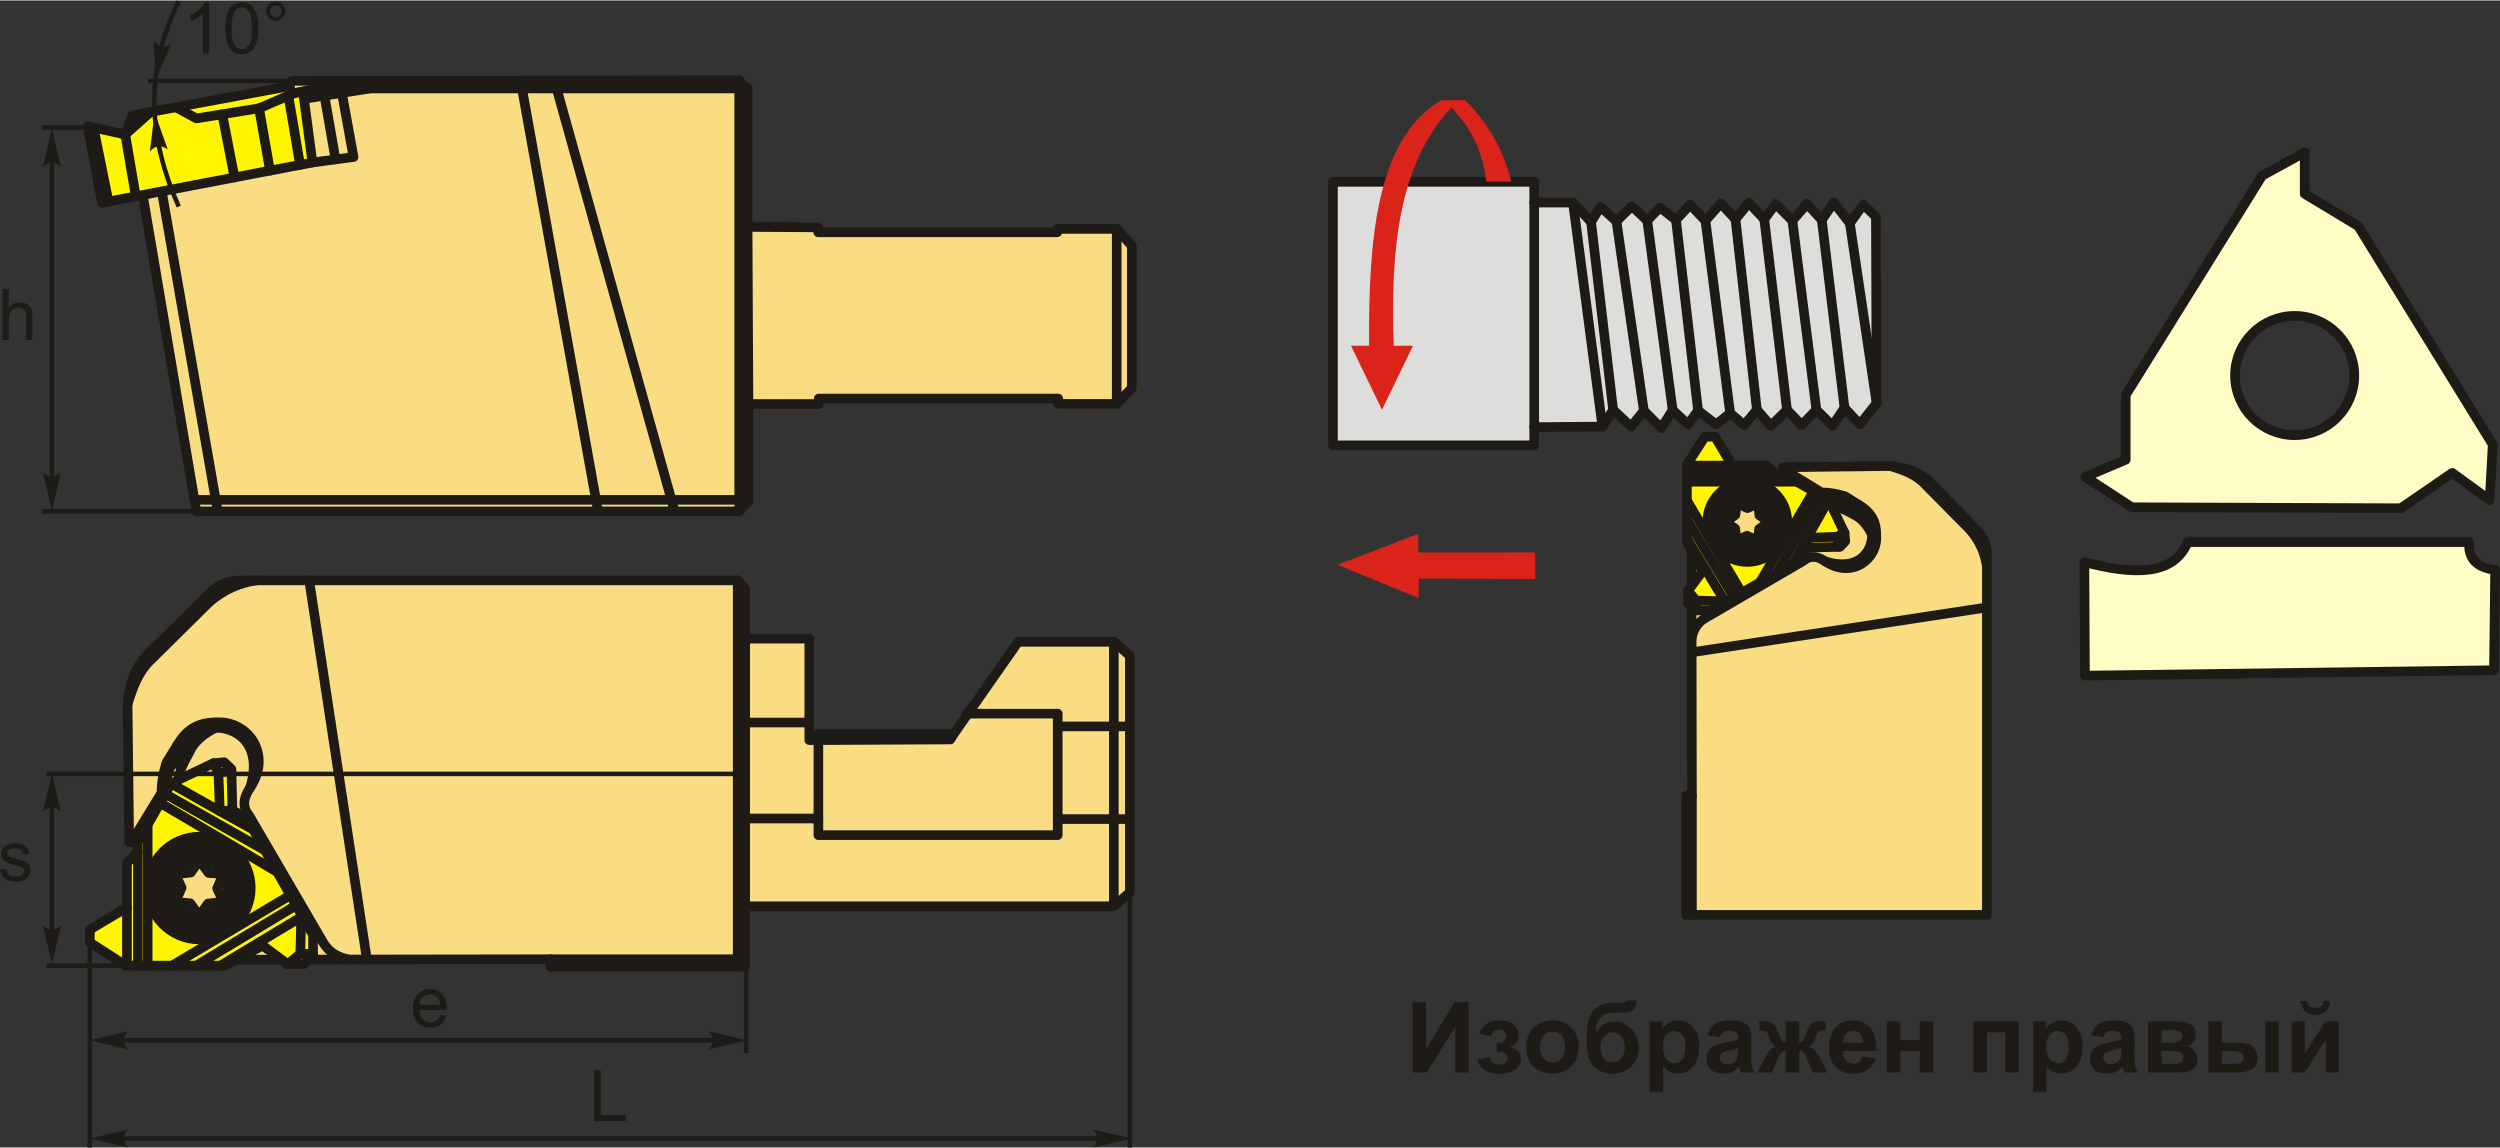 <?xml version="1.0" encoding="UTF-8"?>
<!DOCTYPE svg PUBLIC "-//W3C//DTD SVG 1.1//EN" "http://www.w3.org/Graphics/SVG/1.1/DTD/svg11.dtd">
<!-- Creator: CorelDRAW 2018 (64-Bit) -->
<svg xmlns="http://www.w3.org/2000/svg" xml:space="preserve" width="1298px" height="596px" version="1.1" style="shape-rendering:geometricPrecision; text-rendering:geometricPrecision; image-rendering:optimizeQuality; fill-rule:evenodd; clip-rule:evenodd"
viewBox="0 0 879.98 403.74"
 xmlns:xlink="http://www.w3.org/1999/xlink">
 <rect x="0" y="0" width="879.98" height="403.74" fill="#333333" stroke="none"/>
 <defs>
  <style type="text/css">
   <![CDATA[
    .str1 {stroke:#1E1A16;stroke-width:1.6;stroke-miterlimit:22.926}
    .str0 {stroke:#1E1A16;stroke-width:3.39;stroke-linecap:round;stroke-linejoin:round;stroke-miterlimit:22.926}
    .str2 {stroke:#1E1A16;stroke-width:3.39;stroke-linecap:round;stroke-linejoin:round;stroke-miterlimit:22.926}
    .fil2 {fill:none}
    .fil5 {fill:#DDDDDC}
    .fil7 {fill:#FFFCC6}
    .fil3 {fill:#FFF500}
    .fil1 {fill:#FADC82}
    .fil8 {fill:#DA241A}
    .fil0 {fill:#1E1A16;fill-rule:nonzero}
    .fil4 {fill:#1E1A16;fill-rule:nonzero}
    .fil6 {fill:#DA241A;fill-rule:nonzero}
   ]]>
  </style>
 </defs>
 <g id="Layer_x0020_1">
  <g id="_2289581754880">
   <polygon class="fil0" points="497.28,352.59 501.94,352.59 501.94,369.06 511.97,352.59 516.94,352.59 516.94,377.33 512.28,377.33 512.28,361.13 502.25,377.33 497.28,377.33 "/>
   <path id="1" class="fil0" d="M526.82 370.01l0 -3.08c0.82,0 1.42,-0.05 1.8,-0.16 0.37,-0.11 0.72,-0.37 1.05,-0.78 0.33,-0.42 0.5,-0.89 0.5,-1.43 0,-0.56 -0.21,-1.09 -0.61,-1.57 -0.41,-0.48 -1.03,-0.72 -1.85,-0.72 -0.63,0 -1.19,0.13 -1.69,0.4 -0.49,0.26 -0.94,0.9 -1.34,1.91l-4.01 -0.86c0.4,-1.57 1.27,-2.74 2.6,-3.53 1.32,-0.78 2.84,-1.17 4.53,-1.17 2.16,0 3.83,0.49 5.02,1.49 1.18,0.99 1.78,2.23 1.78,3.74 0,0.94 -0.26,1.71 -0.77,2.32 -0.51,0.62 -1.32,1.19 -2.43,1.72 1.33,0.36 2.32,0.91 2.97,1.64 0.66,0.73 0.99,1.64 0.99,2.74 0,1.39 -0.66,2.6 -1.96,3.6 -1.3,1.01 -3.18,1.51 -5.62,1.51 -4.27,0 -6.88,-1.67 -7.84,-5.01l4.32 -0.79c0.7,1.75 1.85,2.62 3.46,2.62 0.89,0 1.6,-0.23 2.13,-0.7 0.54,-0.47 0.81,-1.01 0.81,-1.65 0,-0.69 -0.28,-1.24 -0.84,-1.64 -0.56,-0.4 -1.29,-0.6 -2.19,-0.6l-0.81 0z"/>
   <path id="2" class="fil0" d="M537.23 368.15c0,-1.58 0.38,-3.11 1.16,-4.58 0.78,-1.48 1.88,-2.61 3.3,-3.38 1.42,-0.78 3.01,-1.17 4.76,-1.17 2.72,0 4.94,0.88 6.67,2.64 1.73,1.77 2.6,3.99 2.6,6.69 0,2.72 -0.88,4.97 -2.62,6.75 -1.76,1.79 -3.96,2.68 -6.61,2.68 -1.64,0 -3.21,-0.37 -4.7,-1.11 -1.49,-0.75 -2.62,-1.84 -3.4,-3.28 -0.78,-1.43 -1.16,-3.18 -1.16,-5.24zm4.87 0.25c0,1.78 0.42,3.14 1.26,4.09 0.85,0.95 1.88,1.42 3.12,1.42 1.24,0 2.27,-0.47 3.11,-1.42 0.83,-0.95 1.25,-2.32 1.25,-4.13 0,-1.75 -0.42,-3.1 -1.25,-4.05 -0.84,-0.95 -1.87,-1.42 -3.11,-1.42 -1.24,0 -2.27,0.47 -3.12,1.42 -0.84,0.95 -1.26,2.31 -1.26,4.09z"/>
   <path id="3" class="fil0" d="M572.92 352l3.21 0c-0.1,1.42 -0.47,2.5 -1.12,3.24 -0.64,0.73 -2.24,1.1 -4.79,1.1 -0.3,0 -0.61,-0.01 -0.91,-0.02l-0.61 0c-1.51,0 -2.74,0.17 -3.68,0.5 -0.95,0.33 -1.72,0.98 -2.32,1.93 -0.61,0.96 -0.92,2.51 -0.94,4.63 0.7,-1.31 1.6,-2.29 2.71,-2.94 1.11,-0.65 2.43,-0.97 3.96,-0.97 2.35,0 4.35,0.91 5.98,2.75 1.63,1.83 2.45,3.96 2.45,6.37 0,2.52 -0.86,4.68 -2.57,6.49 -1.73,1.8 -3.97,2.7 -6.74,2.7 -1.9,0 -3.57,-0.45 -5.02,-1.37 -1.44,-0.91 -2.47,-2.16 -3.09,-3.74 -0.62,-1.59 -0.93,-4.21 -0.93,-7.87 0,-4.31 0.79,-7.4 2.38,-9.28 1.58,-1.89 4.35,-2.83 8.29,-2.83l2.4 0c0.67,0 1.12,-0.23 1.34,-0.69zm-9.54 16.51c0,1.64 0.41,2.94 1.22,3.9 0.82,0.96 1.81,1.43 2.98,1.43 1.27,0 2.31,-0.49 3.12,-1.48 0.82,-0.99 1.22,-2.27 1.22,-3.83 0,-1.6 -0.41,-2.88 -1.23,-3.86 -0.83,-0.98 -1.85,-1.47 -3.06,-1.47 -1.17,0 -2.17,0.48 -3,1.44 -0.83,0.97 -1.25,2.26 -1.25,3.87z"/>
   <path id="4" class="fil0" d="M580.65 359.4l4.42 0 0 2.63c0.58,-0.9 1.35,-1.62 2.33,-2.18 0.98,-0.56 2.07,-0.83 3.26,-0.83 2.08,0 3.85,0.82 5.3,2.45 1.45,1.63 2.18,3.91 2.18,6.83 0,3 -0.74,5.32 -2.2,6.99 -1.46,1.66 -3.24,2.49 -5.32,2.49 -0.99,0 -1.89,-0.19 -2.7,-0.59 -0.8,-0.39 -1.65,-1.07 -2.54,-2.02l0 8.97 -4.73 0 0 -24.74zm4.67 8.69c0,2.02 0.39,3.51 1.19,4.48 0.8,0.96 1.77,1.45 2.91,1.45 1.1,0 2.02,-0.45 2.75,-1.33 0.73,-0.89 1.09,-2.34 1.09,-4.37 0,-1.88 -0.37,-3.28 -1.13,-4.2 -0.74,-0.92 -1.68,-1.37 -2.79,-1.37 -1.16,0 -2.12,0.45 -2.88,1.35 -0.76,0.9 -1.14,2.23 -1.14,3.99z"/>
   <path id="5" class="fil0" d="M605.42 364.93l-4.28 -0.76c0.48,-1.75 1.32,-3.05 2.5,-3.89 1.18,-0.84 2.93,-1.26 5.26,-1.26 2.12,0 3.69,0.24 4.73,0.75 1.03,0.5 1.76,1.13 2.18,1.9 0.42,0.77 0.64,2.19 0.64,4.25l-0.07 5.53c0,1.57 0.07,2.73 0.22,3.48 0.15,0.75 0.43,1.55 0.85,2.4l-4.7 0c-0.12,-0.31 -0.28,-0.77 -0.46,-1.38 -0.07,-0.28 -0.13,-0.47 -0.16,-0.55 -0.81,0.79 -1.67,1.39 -2.6,1.78 -0.92,0.4 -1.9,0.6 -2.94,0.6 -1.84,0 -3.29,-0.5 -4.35,-1.5 -1.06,-1 -1.59,-2.26 -1.59,-3.8 0,-1 0.25,-1.91 0.73,-2.7 0.48,-0.79 1.16,-1.4 2.03,-1.82 0.87,-0.42 2.13,-0.79 3.77,-1.11 2.21,-0.41 3.75,-0.81 4.6,-1.16l0 -0.48c0,-0.92 -0.22,-1.58 -0.67,-1.98 -0.46,-0.39 -1.31,-0.58 -2.56,-0.58 -0.85,0 -1.5,0.16 -1.98,0.5 -0.47,0.34 -0.85,0.93 -1.15,1.78zm6.36 3.83c-0.6,0.2 -1.57,0.45 -2.88,0.73 -1.32,0.28 -2.18,0.56 -2.58,0.82 -0.62,0.45 -0.93,1 -0.93,1.67 0,0.67 0.25,1.24 0.74,1.72 0.5,0.49 1.12,0.73 1.89,0.73 0.85,0 1.67,-0.28 2.45,-0.84 0.57,-0.43 0.95,-0.95 1.13,-1.57 0.12,-0.41 0.18,-1.18 0.18,-2.31l0 -0.95z"/>
   <path id="6" class="fil0" d="M628.55 377.33l0 -7.63c-0.62,0.04 -1.05,0.18 -1.29,0.41 -0.24,0.23 -0.67,0.91 -1.28,2.05l-2.25 5.17 -5.1 0 2.53 -4.94c1.28,-2.46 2.61,-3.88 3.99,-4.24 -1.03,-0.4 -1.82,-1.41 -2.36,-3.07 -0.42,-1.23 -0.8,-1.97 -1.14,-2.21 -0.34,-0.24 -1.14,-0.36 -2.4,-0.36l0 -3.13c0.93,-0.06 1.59,-0.09 1.95,-0.09 1.05,0 1.94,0.23 2.68,0.7 0.75,0.46 1.44,1.61 2.09,3.45 0.5,1.43 0.91,2.34 1.21,2.72 0.31,0.37 0.76,0.58 1.37,0.6l0 -7.36 4.73 0 0 7.36c0.61,0 1.07,-0.2 1.37,-0.6 0.31,-0.39 0.72,-1.3 1.21,-2.72 0.64,-1.81 1.32,-2.96 2.05,-3.44 0.72,-0.47 1.65,-0.71 2.78,-0.71 0.33,0 0.96,0.03 1.89,0.09l0 3.13c-1.25,0 -2.04,0.12 -2.39,0.36 -0.35,0.24 -0.73,0.98 -1.14,2.21 -0.56,1.66 -1.34,2.67 -2.38,3.07 1.39,0.36 2.72,1.78 4,4.24l2.53 4.94 -5.1 0 -2.24 -5.17c-0.4,-0.93 -0.78,-1.55 -1.12,-1.89 -0.34,-0.34 -0.83,-0.53 -1.46,-0.57l0 7.63 -4.73 0z"/>
   <path id="7" class="fil0" d="M655.53 371.67l4.74 0.79c-0.61,1.73 -1.57,3.05 -2.88,3.96 -1.31,0.91 -2.95,1.36 -4.92,1.36 -3.11,0 -5.42,-1.02 -6.91,-3.06 -1.18,-1.63 -1.78,-3.69 -1.78,-6.19 0,-2.97 0.78,-5.3 2.33,-6.98 1.55,-1.69 3.51,-2.53 5.89,-2.53 2.66,0 4.76,0.88 6.3,2.64 1.54,1.76 2.28,4.46 2.21,8.11l-11.86 0c0.04,1.4 0.42,2.49 1.15,3.28 0.73,0.78 1.64,1.17 2.72,1.17 0.74,0 1.36,-0.2 1.87,-0.6 0.5,-0.4 0.88,-1.06 1.14,-1.95zm0.28 -4.81c-0.04,-1.37 -0.39,-2.42 -1.06,-3.14 -0.68,-0.72 -1.49,-1.07 -2.46,-1.07 -1.03,0 -1.88,0.38 -2.56,1.13 -0.67,0.76 -1,1.79 -0.99,3.08l7.07 0z"/>
   <polygon id="8" class="fil0" points="664.18,359.4 668.91,359.4 668.91,365.96 675.75,365.96 675.75,359.4 680.49,359.4 680.49,377.33 675.75,377.33 675.75,369.8 668.91,369.8 668.91,377.33 664.18,377.33 "/>
   <polygon id="9" class="fil0" points="694.65,359.4 710.58,359.4 710.58,377.33 705.85,377.33 705.85,363.23 699.39,363.23 699.39,377.33 694.65,377.33 "/>
   <path id="10" class="fil0" d="M715.59 359.4l4.43 0 0 2.63c0.57,-0.9 1.35,-1.62 2.32,-2.18 0.98,-0.56 2.07,-0.83 3.26,-0.83 2.08,0 3.85,0.82 5.3,2.45 1.46,1.63 2.18,3.91 2.18,6.83 0,3 -0.73,5.32 -2.19,6.99 -1.47,1.66 -3.24,2.49 -5.33,2.49 -0.99,0 -1.88,-0.19 -2.69,-0.59 -0.8,-0.39 -1.65,-1.07 -2.54,-2.02l0 8.97 -4.74 0 0 -24.74zm4.67 8.69c0,2.02 0.4,3.51 1.2,4.48 0.79,0.96 1.77,1.45 2.91,1.45 1.1,0 2.01,-0.45 2.74,-1.33 0.73,-0.89 1.1,-2.34 1.1,-4.37 0,-1.88 -0.38,-3.28 -1.13,-4.2 -0.75,-0.92 -1.68,-1.37 -2.79,-1.37 -1.16,0 -2.12,0.45 -2.88,1.35 -0.77,0.9 -1.15,2.23 -1.15,3.99z"/>
   <path id="11" class="fil0" d="M740.37 364.93l-4.29 -0.76c0.48,-1.75 1.32,-3.05 2.5,-3.89 1.18,-0.84 2.94,-1.26 5.27,-1.26 2.11,0 3.69,0.24 4.72,0.75 1.04,0.5 1.77,1.13 2.19,1.9 0.42,0.77 0.63,2.19 0.63,4.25l-0.07 5.53c0,1.57 0.08,2.73 0.23,3.48 0.15,0.75 0.43,1.55 0.84,2.4l-4.7 0c-0.12,-0.31 -0.27,-0.77 -0.45,-1.38 -0.08,-0.28 -0.13,-0.47 -0.17,-0.55 -0.81,0.79 -1.67,1.39 -2.59,1.78 -0.92,0.4 -1.9,0.6 -2.94,0.6 -1.84,0 -3.29,-0.5 -4.35,-1.5 -1.06,-1 -1.59,-2.26 -1.59,-3.8 0,-1 0.24,-1.91 0.72,-2.7 0.49,-0.79 1.16,-1.4 2.04,-1.82 0.87,-0.42 2.12,-0.79 3.76,-1.11 2.22,-0.41 3.75,-0.81 4.61,-1.16l0 -0.48c0,-0.92 -0.23,-1.58 -0.68,-1.98 -0.45,-0.39 -1.31,-0.58 -2.56,-0.58 -0.84,0 -1.5,0.16 -1.97,0.5 -0.48,0.34 -0.86,0.93 -1.15,1.78zm6.36 3.83c-0.61,0.2 -1.57,0.45 -2.89,0.73 -1.31,0.28 -2.18,0.56 -2.58,0.82 -0.62,0.45 -0.93,1 -0.93,1.67 0,0.67 0.25,1.24 0.75,1.72 0.49,0.49 1.12,0.73 1.88,0.73 0.86,0 1.67,-0.28 2.45,-0.84 0.57,-0.43 0.95,-0.95 1.13,-1.57 0.12,-0.41 0.19,-1.18 0.19,-2.31l0 -0.95z"/>
   <path id="12" class="fil0" d="M756.1 359.4l10.39 0c2.13,0 3.72,0.38 4.78,1.16 1.06,0.78 1.59,1.95 1.59,3.52 0,1 -0.29,1.88 -0.87,2.62 -0.58,0.74 -1.31,1.24 -2.19,1.49 1.24,0.3 2.16,0.87 2.77,1.7 0.6,0.84 0.91,1.75 0.91,2.74 0,1.39 -0.51,2.53 -1.54,3.4 -1.02,0.87 -2.54,1.3 -4.54,1.3l-11.3 0 0 -17.93zm4.73 7.46l3.08 0c1.48,0 2.55,-0.18 3.22,-0.56 0.66,-0.37 0.99,-0.96 0.99,-1.76 0,-0.76 -0.31,-1.3 -0.93,-1.62 -0.61,-0.32 -1.71,-0.48 -3.28,-0.48l-3.08 0 0 4.42zm0 7.43l3.77 0c1.36,0 2.35,-0.16 2.97,-0.49 0.62,-0.33 0.93,-0.91 0.93,-1.75 0,-0.89 -0.35,-1.49 -1.07,-1.82 -0.71,-0.33 -2.1,-0.5 -4.16,-0.5l-2.44 0 0 4.56z"/>
   <path id="13" class="fil0" d="M777.34 359.4l4.73 0 0 7.46 4.77 0c1.87,0 3.3,0.13 4.29,0.4 0.98,0.26 1.82,0.84 2.5,1.73 0.68,0.88 1.02,1.93 1.02,3.13 0,1.73 -0.6,3.04 -1.79,3.91 -1.19,0.87 -2.98,1.3 -5.37,1.3l-10.15 0 0 -17.93zm4.73 14.89l4.43 0c1.14,0 1.98,-0.18 2.5,-0.53 0.52,-0.36 0.78,-0.94 0.78,-1.75 0,-0.86 -0.34,-1.45 -1.01,-1.77 -0.67,-0.31 -1.88,-0.47 -3.62,-0.47l-3.08 0 0 4.52zm15.28 -14.89l4.73 0 0 17.93 -4.73 0 0 -17.93z"/>
   <path id="14" class="fil0" d="M806.68 359.4l4.56 0 0 11.27 7.29 -11.27 4.67 0 0 17.93 -4.57 0 0 -11.43 -7.39 11.43 -4.56 0 0 -17.93zm11.3 -7.23l2.31 0c-0.13,1.53 -0.67,2.74 -1.61,3.6 -0.94,0.87 -2.15,1.31 -3.65,1.31 -1.49,0 -2.71,-0.44 -3.65,-1.31 -0.94,-0.86 -1.48,-2.07 -1.61,-3.6l2.32 0c0.08,0.8 0.35,1.4 0.84,1.81 0.48,0.41 1.18,0.61 2.1,0.61 0.92,0 1.62,-0.2 2.11,-0.61 0.48,-0.41 0.76,-1.01 0.84,-1.81z"/>
   <g>
    <g>
     <polygon class="fil1 str0" points="102.71,28.31 49.59,64.59 69.12,179.82 260.2,179.82 263.45,176.24 263.45,142.06 288.19,142.06 288.19,140.12 372.48,140.12 372.48,142 393.07,142 398.39,136.43 398.39,86.42 393.07,80.41 372.14,80.41 372.14,81.61 287.98,81.61 287.98,79.87 263.14,79.72 263.14,30.98 260.09,28.11 "/>
     <line class="fil2 str0" x1="68.44" y1="175.79" x2="263.45" y2= "175.79" />
     <line class="fil2 str0" x1="260.2" y1="179.82" x2="260.2" y2= "28.11" />
     <line class="fil2 str0" x1="263.14" y1="30.98" x2="113.01" y2= "30.98" />
     <line class="fil2 str0" x1="76.64" y1="179.82" x2="55.75" y2= "60.39" />
     <line class="fil2 str0" x1="210.51" y1="179.82" x2="183.24" y2= "28.21" />
     <line class="fil2 str0" x1="237.47" y1="179.82" x2="195.15" y2= "28.19" />
     <line class="fil2 str0" x1="393.07" y1="142" x2="393.07" y2= "80.41" />
     <line class="fil2 str0" x1="263.45" y1="142.06" x2="263.14" y2= "79.72" />
     <polyline class="fil2 str0" points="130.24,28.28 130.24,30.98 98.57,35.98 "/>
     <line class="fil2 str0" x1="124.44" y1="28.28" x2="99.1" y2= "33.6" />
     <polyline class="fil2 str0" points="106.62,57.49 124.44,55.11 119.75,29.27 "/>
     <line class="fil2 str0" x1="118.11" y1="55.96" x2="113.75" y2= "30.98" />
     <polygon class="fil3 str0" points="109.98,57.04 35.9,71.21 30.88,44.29 44.08,47.2 46.45,40.47 102,30.17 102.57,32.88 106.64,32.02 "/>
     <line class="fil2 str0" x1="44.08" y1="47.2" x2="53" y2= "39.25" />
     <polyline class="fil2 str0" points="61.9,37.6 69.15,41.52 91.18,37.96 103.41,32.7 "/>
     <line class="fil2 str0" x1="105.62" y1="57.87" x2="101.5" y2= "33.52" />
     <line class="fil2 str0" x1="95.04" y1="59.9" x2="91.18" y2= "37.96" />
     <line class="fil2 str0" x1="82.54" y1="62.29" x2="78.23" y2= "40.05" />
     <line class="fil2 str0" x1="47.79" y1="68.94" x2="44.08" y2= "47.2" />
     <line class="fil2 str0" x1="38.19" y1="70.77" x2="32.92" y2= "44.74" />
    </g>
    <line class="fil2 str1" x1="32.92" y1="44.74" x2="14.92" y2= "44.74" />
    <line class="fil2 str1" x1="87.47" y1="179.82" x2="14.92" y2= "179.82" />
    <line class="fil2 str1" x1="18.26" y1="49.84" x2="18.26" y2= "175.97" />
    <path id="стрелка.cdr" class="fil4" d="M18.26 45.02l3.15 13.54c-0.97,-0.88 -2.05,-1.48 -3.14,-1.43 -1.16,0.05 -2.04,0.42 -3.15,1.43l3.14 -13.54z"/>
    <path id="стрелка.cdr_0" class="fil4" d="M18.26 179.69l3.15 -13.54c-0.97,0.89 -2.05,1.48 -3.14,1.43 -1.16,-0.05 -2.04,-0.42 -3.15,-1.43l3.14 13.54z"/>
    <path class="fil0" d="M0.87 119.52l0 -17.89 2.2 0 0 6.44c1.02,-1.19 2.31,-1.79 3.87,-1.79 0.95,0 1.78,0.19 2.49,0.57 0.7,0.38 1.21,0.9 1.51,1.56 0.3,0.67 0.45,1.64 0.45,2.9l0 8.21 -2.19 0 0 -8.2c0,-1.09 -0.24,-1.89 -0.71,-2.39 -0.48,-0.5 -1.14,-0.75 -2.01,-0.75 -0.65,0 -1.25,0.17 -1.82,0.5 -0.57,0.34 -0.98,0.8 -1.22,1.38 -0.25,0.57 -0.37,1.37 -0.37,2.38l0 7.08 -2.2 0z"/>
    <line class="fil2 str1" x1="112.03" y1="28.3" x2="52.12" y2= "28.3" />
    <path class="fil2 str1" d="M62.91 0.36c-12.52,25.15 -10.33,49.02 0,72.18"/>
    <path id="стрелка.cdr_1" class="fil4" d="M54.42 39.34l4.61 13.11c-1.06,-0.77 -2.2,-1.24 -3.28,-1.08 -1.15,0.18 -1.98,0.64 -2.98,1.77l1.65 -13.8z"/>
    <path id="стрелка.cdr_2" class="fil4" d="M54.79 28l-0.69 -13.89c0.8,1.05 1.76,1.82 2.84,1.98 1.16,0.16 2.09,-0.05 3.36,-0.85l-5.51 12.76z"/>
    <path class="fil0" d="M73.63 18.63l-2.2 0 0 -14c-0.53,0.51 -1.23,1.01 -2.09,1.52 -0.85,0.5 -1.63,0.88 -2.31,1.13l0 -2.12c1.23,-0.58 2.3,-1.28 3.22,-2.1 0.92,-0.82 1.58,-1.62 1.96,-2.39l1.42 0 0 17.96z"/>
    <path id="1" class="fil0" d="M79.28 9.8c0,-2.11 0.21,-3.82 0.65,-5.11 0.44,-1.29 1.08,-2.29 1.94,-2.98 0.85,-0.7 1.93,-1.04 3.23,-1.04 0.96,0 1.8,0.19 2.53,0.58 0.72,0.38 1.32,0.94 1.79,1.67 0.47,0.72 0.83,1.61 1.1,2.66 0.27,1.04 0.4,2.45 0.4,4.22 0,2.1 -0.21,3.8 -0.64,5.09 -0.43,1.3 -1.08,2.29 -1.94,2.99 -0.85,0.7 -1.93,1.05 -3.24,1.05 -1.72,0 -3.07,-0.61 -4.06,-1.84 -1.18,-1.5 -1.76,-3.92 -1.76,-7.29zm2.25 0.01c0,2.95 0.34,4.9 1.03,5.87 0.68,0.97 1.53,1.45 2.54,1.45 1.01,0 1.86,-0.48 2.54,-1.45 0.69,-0.98 1.03,-2.93 1.03,-5.87 0,-2.94 -0.34,-4.9 -1.03,-5.87 -0.68,-0.97 -1.54,-1.45 -2.56,-1.45 -1.01,0 -1.82,0.43 -2.42,1.28 -0.76,1.09 -1.13,3.11 -1.13,6.04z"/>
    <path id="2" class="fil0" d="M93.68 3.82c0,-0.93 0.33,-1.73 0.99,-2.39 0.66,-0.66 1.46,-0.99 2.39,-0.99 0.94,0 1.74,0.33 2.4,0.99 0.66,0.66 0.99,1.46 0.99,2.39 0,0.94 -0.33,1.74 -1,2.4 -0.66,0.66 -1.46,0.99 -2.39,0.99 -0.93,0 -1.73,-0.33 -2.39,-0.98 -0.66,-0.67 -0.99,-1.47 -0.99,-2.41zm1.32 0.01c0,0.57 0.2,1.05 0.61,1.46 0.4,0.4 0.89,0.6 1.46,0.6 0.56,0 1.05,-0.2 1.45,-0.6 0.4,-0.41 0.6,-0.89 0.6,-1.46 0,-0.57 -0.2,-1.06 -0.6,-1.46 -0.4,-0.4 -0.89,-0.6 -1.45,-0.6 -0.57,0 -1.06,0.2 -1.46,0.6 -0.41,0.4 -0.61,0.89 -0.61,1.46z"/>
    <g>
     <path class="fil1 str0" d="M44.9 247.76l0.57 48.52 6.77 0 0.54 31.51 30.11 9.86 110.96 -0.18 0 2.63 68.45 0 0 -21.25 129.76 0 5.64 -4.89 0 -83.31 -5.64 -4.89 -33.67 0 -22.75 32.54 -47.58 0 0 2.06 -3.2 0 0 -35.73 -22.56 0 0 -17.49 -2.63 -3 -175.46 0c-2.99,0.15 -6.68,0.99 -9.97,4.13l-21.44 21.06c-5.05,4.71 -7.3,11.09 -7.9,18.43z"/>
     <path class="fil2 str0" d="M44.9 247.76c1.79,-5.75 3.62,-11.49 8.72,-16.14 6.7,-6.63 13.39,-13.25 20.08,-19.88 5.11,-4.36 10.67,-6.79 16.6,-7.6"/>
     <line class="fil2 str0" x1="108.83" y1="204.14" x2="129.14" y2= "337.58" />
     <line class="fil2 str0" x1="193.85" y1="337.47" x2="262.3" y2= "337.47" />
     <line class="fil2 str0" x1="259.67" y1="204.14" x2="259.67" y2= "340.1" />
     <polyline class="fil2 str0" points="335.64,258.3 334.53,260.12 288.06,260.36 "/>
     <polyline class="fil2 str0" points="288.06,260.36 288.06,293.8 372.31,293.8 372.31,251.04 340.24,251.04 "/>
     <line class="fil2 str0" x1="392.06" y1="318.85" x2="392.06" y2= "225.76" />
     <line class="fil2 str0" x1="372.31" y1="255.53" x2="397.7" y2= "255.53" />
     <line class="fil2 str0" x1="372.31" y1="288.14" x2="397.7" y2= "288.14" />
     <line class="fil2 str0" x1="262.3" y1="224.63" x2="262.3" y2= "318.85" />
     <line class="fil2 str0" x1="284.86" y1="254.17" x2="262.3" y2= "254.17" />
     <line class="fil2 str0" x1="288.06" y1="287.95" x2="262.3" y2= "287.95" />
     <path class="fil2 str0" d="M122.76 337.59c-3.35,-0.75 -6.49,-2.07 -8.79,-5.63 -8.75,-15 -17.5,-30.01 -26.25,-45.01 -2.43,-2.88 -2.21,-6.13 0.26,-9.71 8.16,-12.15 -1.06,-24.03 -11.94,-23.1 -6.57,-0.09 -10.53,2.89 -13.25,7.35 -1.36,2.19 -2.71,4.37 -4.07,6.56 -1.33,3.87 -1.87,7.47 -1.89,10.89l-10.58 17.34"/>
     <path class="fil2 str0" d="M59.24 281.96c-1.18,-3.17 -1.62,-6.88 1.05,-12.86 1.49,-2.19 2.98,-4.37 4.47,-6.56 2.64,-4.33 6.4,-6.43 11.15,-6.56 8.47,0.08 16.66,6.86 12.07,21.26"/>
     <path class="fil2 str0" d="M62.53 279.73c0.04,-3.52 0.07,-7.04 1.96,-11.02 1.14,-2.15 2.28,-4.29 3.42,-6.43 2.76,-3.4 5.39,-4.9 8,-6.3l0.13 -1.84"/>
     <line class="fil2 str0" x1="62.32" y1="262.24" x2="67.91" y2= "262.28" />
     <line class="fil2 str0" x1="58.49" y1="268.73" x2="64.49" y2= "268.71" />
     <path class="fil3 str0" d="M110.19 336.05l-3.37 3.2 -5.51 0 -8.86 -6.58 -13.17 7.06 -34.96 0 -12.69 -8.14 0 -4.55 13.05 -7.78 0 -15.69 3.83 -4.07 0 -3.22 11.74 -20.72 14.84 -7.07 3.83 -0.36 2.52 2.4 0.36 14.49 5.03 2.86 23.34 41.08 0.02 7.09zm-40.01 -38.7c8.34,0 15.09,6.75 15.09,15.08 0,8.34 -6.75,15.09 -15.09,15.09 -8.33,0 -15.08,-6.75 -15.08,-15.09 0,-8.33 6.75,-15.08 15.08,-15.08z"/>
     <circle class="fil2 str0" cx="70.18" cy="312.43" r="18.08"/>
     <circle class="fil2 str0" cx="70.18" cy="312.43" r="12.93"/>
     <circle class="fil2 str0" cx="70.18" cy="312.43" r="9.81"/>
     <polygon class="fil2 str0" points="70.18,302.67 73.4,307.09 78.64,307.55 76.42,312.55 78.64,317.32 73.2,317.89 70.18,322.2 66.96,317.78 61.72,317.32 63.94,312.32 61.72,307.55 67.16,306.97 "/>
     <line class="fil2 str0" x1="44.68" y1="319.26" x2="44.68" y2= "339.73" />
     <line class="fil2 str0" x1="48.51" y1="299.5" x2="48.51" y2= "339.73" />
     <line class="fil2 str0" x1="51.98" y1="339.73" x2="51.98" y2= "290.99" />
     <polyline class="fil2 str0" points="89.08,291.84 77.37,285.37 76.89,271.96 75.09,268.49 "/>
     <line class="fil2 str0" x1="76.89" y1="271.96" x2="81.45" y2= "271.12" />
     <polyline class="fil2 str0" points="81.8,285.02 77.37,285.37 60.19,275.65 "/>
     <line class="fil2 str0" x1="93.24" y1="299.16" x2="58.14" y2= "279.28" />
     <line class="fil2 str0" x1="97.58" y1="306.79" x2="56.35" y2= "282.45" />
     <polyline class="fil2 str0" points="101.31,339.25 105.71,335.53 106.07,321.74 "/>
     <line class="fil2 str0" x1="105.71" y1="335.53" x2="110.18" y2= "335.66" />
     <line class="fil2 str0" x1="60.52" y1="339.73" x2="102.2" y2= "314.93" />
     <line class="fil2 str0" x1="69.04" y1="339.73" x2="104.23" y2= "318.5" />
     <line class="fil2 str0" x1="77.56" y1="339.73" x2="106.05" y2= "322.6" />
     <line class="fil2 str0" x1="92.45" y1="332.67" x2="91.62" y2= "331.28" />
    </g>
    <line class="fil2 str1" x1="44.68" y1="339.73" x2="16.31" y2= "339.73" />
    <line class="fil2 str1" x1="262.3" y1="272.25" x2="16.31" y2= "272.25" />
    <line class="fil2 str1" x1="18.26" y1="278.51" x2="18.26" y2= "335.47" />
    <path id="стрелка.cdr_3" class="fil4" d="M18.26 272.02l3.15 13.54c-0.97,-0.88 -2.05,-1.47 -3.14,-1.43 -1.16,0.05 -2.04,0.42 -3.15,1.43l3.14 -13.54z"/>
    <path id="стрелка.cdr_4" class="fil4" d="M18.26 339.19l3.15 -13.54c-0.97,0.88 -2.05,1.48 -3.14,1.43 -1.16,-0.05 -2.04,-0.42 -3.15,-1.43l3.14 13.54z"/>
    <path class="fil0" d="M0 306.04l2.17 -0.35c0.12,0.87 0.47,1.54 1.02,2 0.56,0.46 1.34,0.7 2.34,0.7 1.02,0 1.77,-0.21 2.26,-0.62 0.49,-0.41 0.73,-0.89 0.73,-1.44 0,-0.5 -0.22,-0.89 -0.66,-1.17 -0.3,-0.2 -1.06,-0.45 -2.25,-0.75 -1.6,-0.4 -2.72,-0.75 -3.34,-1.05 -0.62,-0.3 -1.09,-0.71 -1.41,-1.23 -0.32,-0.52 -0.49,-1.1 -0.49,-1.73 0,-0.58 0.14,-1.12 0.4,-1.61 0.27,-0.49 0.62,-0.9 1.08,-1.22 0.34,-0.25 0.81,-0.47 1.39,-0.64 0.6,-0.18 1.22,-0.26 1.9,-0.26 1.02,0 1.91,0.14 2.67,0.44 0.77,0.29 1.34,0.69 1.71,1.19 0.36,0.5 0.61,1.17 0.75,2.02l-2.15 0.3c-0.09,-0.68 -0.38,-1.21 -0.84,-1.59 -0.47,-0.38 -1.13,-0.56 -1.98,-0.56 -1.01,0 -1.73,0.16 -2.16,0.5 -0.42,0.33 -0.64,0.72 -0.64,1.17 0,0.28 0.09,0.54 0.27,0.77 0.17,0.23 0.45,0.43 0.84,0.58 0.22,0.08 0.86,0.27 1.93,0.56 1.55,0.42 2.64,0.76 3.25,1.02 0.62,0.26 1.1,0.65 1.45,1.15 0.36,0.5 0.53,1.13 0.53,1.88 0,0.73 -0.21,1.41 -0.64,2.06 -0.43,0.64 -1.05,1.14 -1.85,1.5 -0.81,0.35 -1.72,0.53 -2.74,0.53 -1.68,0 -2.97,-0.35 -3.85,-1.05 -0.88,-0.7 -1.44,-1.73 -1.69,-3.1z"/>
    <path class="fil0" d="M154.91 357.07l2.28 0.3c-0.36,1.32 -1.02,2.35 -1.98,3.08 -0.97,0.73 -2.2,1.1 -3.71,1.1 -1.89,0 -3.39,-0.59 -4.5,-1.75 -1.1,-1.17 -1.66,-2.8 -1.66,-4.91 0,-2.17 0.56,-3.86 1.68,-5.06 1.12,-1.2 2.58,-1.8 4.36,-1.8 1.73,0 3.14,0.58 4.24,1.76 1.09,1.18 1.64,2.84 1.64,4.98 0,0.12 0,0.32 -0.01,0.58l-9.66 0c0.09,1.42 0.48,2.51 1.21,3.26 0.72,0.76 1.62,1.14 2.7,1.14 0.81,0 1.49,-0.22 2.06,-0.64 0.57,-0.43 1.02,-1.1 1.35,-2.04zm-7.19 -3.52l7.22 0c-0.1,-1.09 -0.38,-1.91 -0.83,-2.45 -0.7,-0.85 -1.6,-1.27 -2.72,-1.27 -1,0 -1.85,0.33 -2.54,1.01 -0.68,0.67 -1.06,1.58 -1.13,2.71z"/>
    <line class="fil2 str1" x1="39.86" y1="366.01" x2="254.15" y2= "366.01" />
    <path id="стрелка.cdr_5" class="fil4" d="M31.53 366.01l13.54 -3.15c-0.89,0.97 -1.48,2.05 -1.44,3.15 0.05,1.16 0.42,2.04 1.44,3.15l-13.54 -3.15z"/>
    <path id="стрелка.cdr_6" class="fil4" d="M262.95 366.01l-13.54 -3.15c0.89,0.97 1.48,2.05 1.43,3.15 -0.04,1.16 -0.42,2.04 -1.43,3.15l13.54 -3.15z"/>
    <line class="fil2 str1" x1="397.7" y1="299.11" x2="397.7" y2= "403.74" />
    <line class="fil2 str1" x1="262.65" y1="329.32" x2="262.65" y2= "370.49" />
    <polygon class="fil0" points="209.08,394.45 209.08,376.56 211.45,376.56 211.45,392.36 220.25,392.36 220.25,394.45 "/>
    <line class="fil2 str1" x1="39.86" y1="400.59" x2="392.92" y2= "400.59" />
    <path id="стрелка.cdr_7" class="fil4" d="M31.53 400.59l13.54 -3.15c-0.89,0.97 -1.48,2.05 -1.44,3.15 0.05,1.16 0.42,2.04 1.44,3.15l-13.54 -3.15z"/>
    <path id="стрелка.cdr_8" class="fil4" d="M398.28 400.59l-13.55 -3.15c0.89,0.97 1.48,2.05 1.44,3.15 -0.05,1.16 -0.42,2.04 -1.44,3.15l13.55 -3.15z"/>
    <line class="fil2 str1" x1="31.6" y1="329.32" x2="31.6" y2= "403.74" />
   </g>
   <g>
    <g>
     <g>
      <polygon class="fil5 str0" points="469.18,63.85 540.03,63.85 540.03,71.14 553.68,71.14 560.04,77.97 563.33,72.62 568.98,77.73 574.4,72.38 579.81,77.5 584.28,72.85 589.93,77.26 594.88,71.91 600.29,77.5 605.7,71.44 610.88,77.03 615.59,71.21 621,77.03 625.01,71.61 630.89,77.5 636.07,71.61 641.25,77.26 645.48,71.14 651.13,78.44 655.84,71.85 660.31,76.09 660.55,141.76 654.66,149.23 649.25,143.4 645.01,149.7 639.36,144.11 634.18,149.46 629.01,144.11 623.36,149.7 618.41,144.11 613.94,149.46 609,145.29 604.05,149.23 597.7,144.35 594.17,149.23 588.76,144.18 584.75,150.53 578.63,144.41 574.16,150 567.81,144.11 564.04,150 540.03,150.18 540.03,156.59 469.18,156.59 "/>
      <line class="fil2 str0" x1="540.03" y1="150.18" x2="540.03" y2= "71.14" />
      <line class="fil2 str0" x1="564.04" y1="150" x2="553.68" y2= "71.14" />
      <line class="fil2 str0" x1="567.81" y1="144.11" x2="560.04" y2= "77.97" />
      <line class="fil2 str0" x1="578.63" y1="144.41" x2="568.98" y2= "77.73" />
      <line class="fil2 str0" x1="588.76" y1="144.18" x2="579.81" y2= "77.5" />
      <line class="fil2 str0" x1="597.7" y1="144.35" x2="589.93" y2= "77.26" />
      <line class="fil2 str0" x1="609" y1="145.29" x2="600.29" y2= "77.5" />
      <line class="fil2 str0" x1="618.41" y1="144.11" x2="610.88" y2= "77.03" />
      <line class="fil2 str0" x1="629.01" y1="144.11" x2="621" y2= "77.03" />
      <line class="fil2 str0" x1="639.36" y1="144.11" x2="630.89" y2= "77.5" />
      <line class="fil2 str0" x1="649.25" y1="143.4" x2="641.25" y2= "77.26" />
      <line class="fil2 str0" x1="651.13" y1="78.44" x2="660.55" y2= "141.76" />
     </g>
     <polygon class="fil6" points="499.4,203.49 499.4,210.38 470.81,198.65 499.18,187.73 499.18,194.34 540.4,194.31 540.4,203.64 "/>
    </g>
    <g>
     <path class="fil7 str2" d="M734.01 167.71l16.37 10.68 94.66 0.35 18.15 -12.45 13.16 9.6 1.07 -19.57 -47.33 -76.87 -18.86 -11.38 0 -14.6 -14.95 8.19 -48.04 77.22 0 22.78 -14.23 6.05zm52.7 -35.69c0,11.6 9.4,21 20.99,21 11.6,0 21,-9.4 21,-21 0,-11.59 -9.4,-20.99 -21,-20.99 -11.59,0 -20.99,9.4 -20.99,20.99z"/>
     <path class="fil7 str2" d="M733.68 197.68l0.21 39.98 143.97 -1.91 0.42 -35.3c-6.33,-0.8 -9.61,-3.88 -9.14,-9.78l-99.1 0c-4.9,11.86 -18.99,11.61 -36.36,7.01z"/>
    </g>
    <path class="fil8" d="M475.53 121.53l6.39 0c-0.31,-38.62 2.9,-73.33 25.49,-86.43 2.77,0 5.53,0 8.3,0 9.52,9.56 13.76,19.11 16.29,28.67 -2.96,0 -5.91,0 -8.87,0 -0.98,-9.03 -4.26,-17.8 -12.23,-26.05 -18.68,19.63 -21.52,50.31 -20.32,83.81l6.79 0 -10.92 22.55 -10.92 -22.55z"/>
    <g>
     <path class="fil1 str0" d="M665.38 163.88l-37.78 0.44 0 5.27 -24.53 0.42 -7.68 23.45 0.15 86.39 -2.05 0 0 42.02 105.87 0 0 -127.39c-0.12,-2.33 -0.78,-5.2 -3.22,-7.76l-16.41 -16.69c-3.66,-3.94 -8.63,-5.69 -14.35,-6.15z"/>
     <path class="fil2 str0" d="M665.38 163.88c4.49,1.39 8.96,2.81 12.58,6.78 5.16,5.22 10.31,10.43 15.47,15.64 3.4,3.98 5.29,8.31 5.93,12.92"/>
     <line class="fil2 str0" x1="699.36" y1="213.65" x2="595.45" y2= "229.46" />
     <line class="fil2 str0" x1="595.54" y1="279.85" x2="595.54" y2= "321.87" />
     <path class="fil2 str0" d="M595.44 224.5c0.59,-2.61 1.61,-5.06 4.38,-6.85 11.69,-6.81 23.37,-13.62 35.05,-20.43 2.24,-1.9 4.78,-1.72 7.56,0.2 9.47,6.35 18.72,-0.83 17.99,-9.3 0.07,-5.11 -2.25,-8.2 -5.72,-10.32 -1.71,-1.06 -3.41,-2.11 -5.11,-3.17 -3.01,-1.03 -5.81,-1.45 -8.49,-1.47l-13.5 -8.24"/>
     <path class="fil2 str0" d="M638.76 175.04c2.46,-0.92 5.36,-1.26 10.01,0.82 1.7,1.16 3.41,2.31 5.11,3.47 3.37,2.06 5.01,4.99 5.11,8.69 -0.06,6.6 -5.34,12.97 -16.56,9.4"/>
     <path class="fil2 str0" d="M640.49 177.6c2.75,0.03 5.49,0.06 8.59,1.53 1.67,0.88 3.33,1.77 5,2.66 2.65,2.15 3.82,4.19 4.91,6.23l1.43 0.1"/>
     <line class="fil2 str0" x1="654.12" y1="177.44" x2="654.08" y2= "181.79" />
     <line class="fil2 str0" x1="649.06" y1="174.46" x2="649.08" y2= "179.13" />
     <path class="fil3 str0" d="M596.64 214.71l-2.5 -2.62 0 -4.29 5.13 -6.9 -5.5 -10.26 0 -27.22 6.34 -9.88 3.54 0 6.06 10.16 12.22 0 3.17 2.98 2.5 0 16.14 9.14 5.5 11.56 0.28 2.98 -1.86 1.96 -11.28 0.28 -2.24 3.92 -31.98 18.18 -5.52 0.01zm30.14 -31.15c0,6.49 -5.26,11.75 -11.75,11.75 -6.49,0 -11.75,-5.26 -11.75,-11.75 0,-6.49 5.26,-11.75 11.75,-11.75 6.49,0 11.75,5.26 11.75,11.75z"/>
     <path class="fil2 str0" d="M629.11 183.56c0,7.77 -6.31,14.08 -14.08,14.08 -7.78,0 -14.08,-6.31 -14.08,-14.08 0,-7.78 6.3,-14.08 14.08,-14.08 7.77,0 14.08,6.3 14.08,14.08z"/>
     <path class="fil2 str0" d="M625.1 183.56c0,5.56 -4.51,10.07 -10.07,10.07 -5.56,0 -10.07,-4.51 -10.07,-10.07 0,-5.56 4.51,-10.07 10.07,-10.07 5.56,0 10.07,4.51 10.07,10.07z"/>
     <path class="fil2 str0" d="M622.67 183.56c0,4.22 -3.42,7.64 -7.64,7.64 -4.22,0 -7.64,-3.42 -7.64,-7.64 0,-4.22 3.42,-7.64 7.64,-7.64 4.22,0 7.64,3.42 7.64,7.64z"/>
     <polygon class="fil2 str0" points="622.63,183.56 619.19,186.07 618.83,190.15 614.94,188.42 611.23,190.15 610.78,185.91 607.42,183.56 610.87,181.05 611.23,176.97 615.12,178.7 618.83,176.97 619.28,181.21 "/>
     <line class="fil2 str0" x1="609.71" y1="163.7" x2="593.77" y2= "163.7" />
     <line class="fil2 str0" x1="625.1" y1="166.68" x2="593.77" y2= "166.68" />
     <line class="fil2 str0" x1="593.77" y1="169.39" x2="631.73" y2= "169.39" />
     <polyline class="fil2 str0" points="631.07,198.27 636.1,189.15 646.54,188.78 649.24,187.38 "/>
     <line class="fil2 str0" x1="646.54" y1="188.78" x2="647.2" y2= "192.33" />
     <polyline class="fil2 str0" points="636.38,192.6 636.1,189.15 643.67,175.78 "/>
     <line class="fil2 str0" x1="625.37" y1="201.51" x2="640.84" y2= "174.18" />
     <line class="fil2 str0" x1="619.42" y1="204.89" x2="638.38" y2= "172.78" />
     <polyline class="fil2 str0" points="594.14,207.8 597.04,211.23 607.78,211.5 "/>
     <line class="fil2 str0" x1="597.04" y1="211.23" x2="596.95" y2= "214.71" />
     <line class="fil2 str0" x1="593.77" y1="176.03" x2="613.08" y2= "208.49" />
     <line class="fil2 str0" x1="593.77" y1="182.67" x2="610.31" y2= "210.07" />
     <line class="fil2 str0" x1="593.77" y1="189.31" x2="607.11" y2= "211.49" />
     <line class="fil2 str0" x1="599.27" y1="200.9" x2="600.35" y2= "200.25" />
    </g>
   </g>
  </g>
 </g>
</svg>
